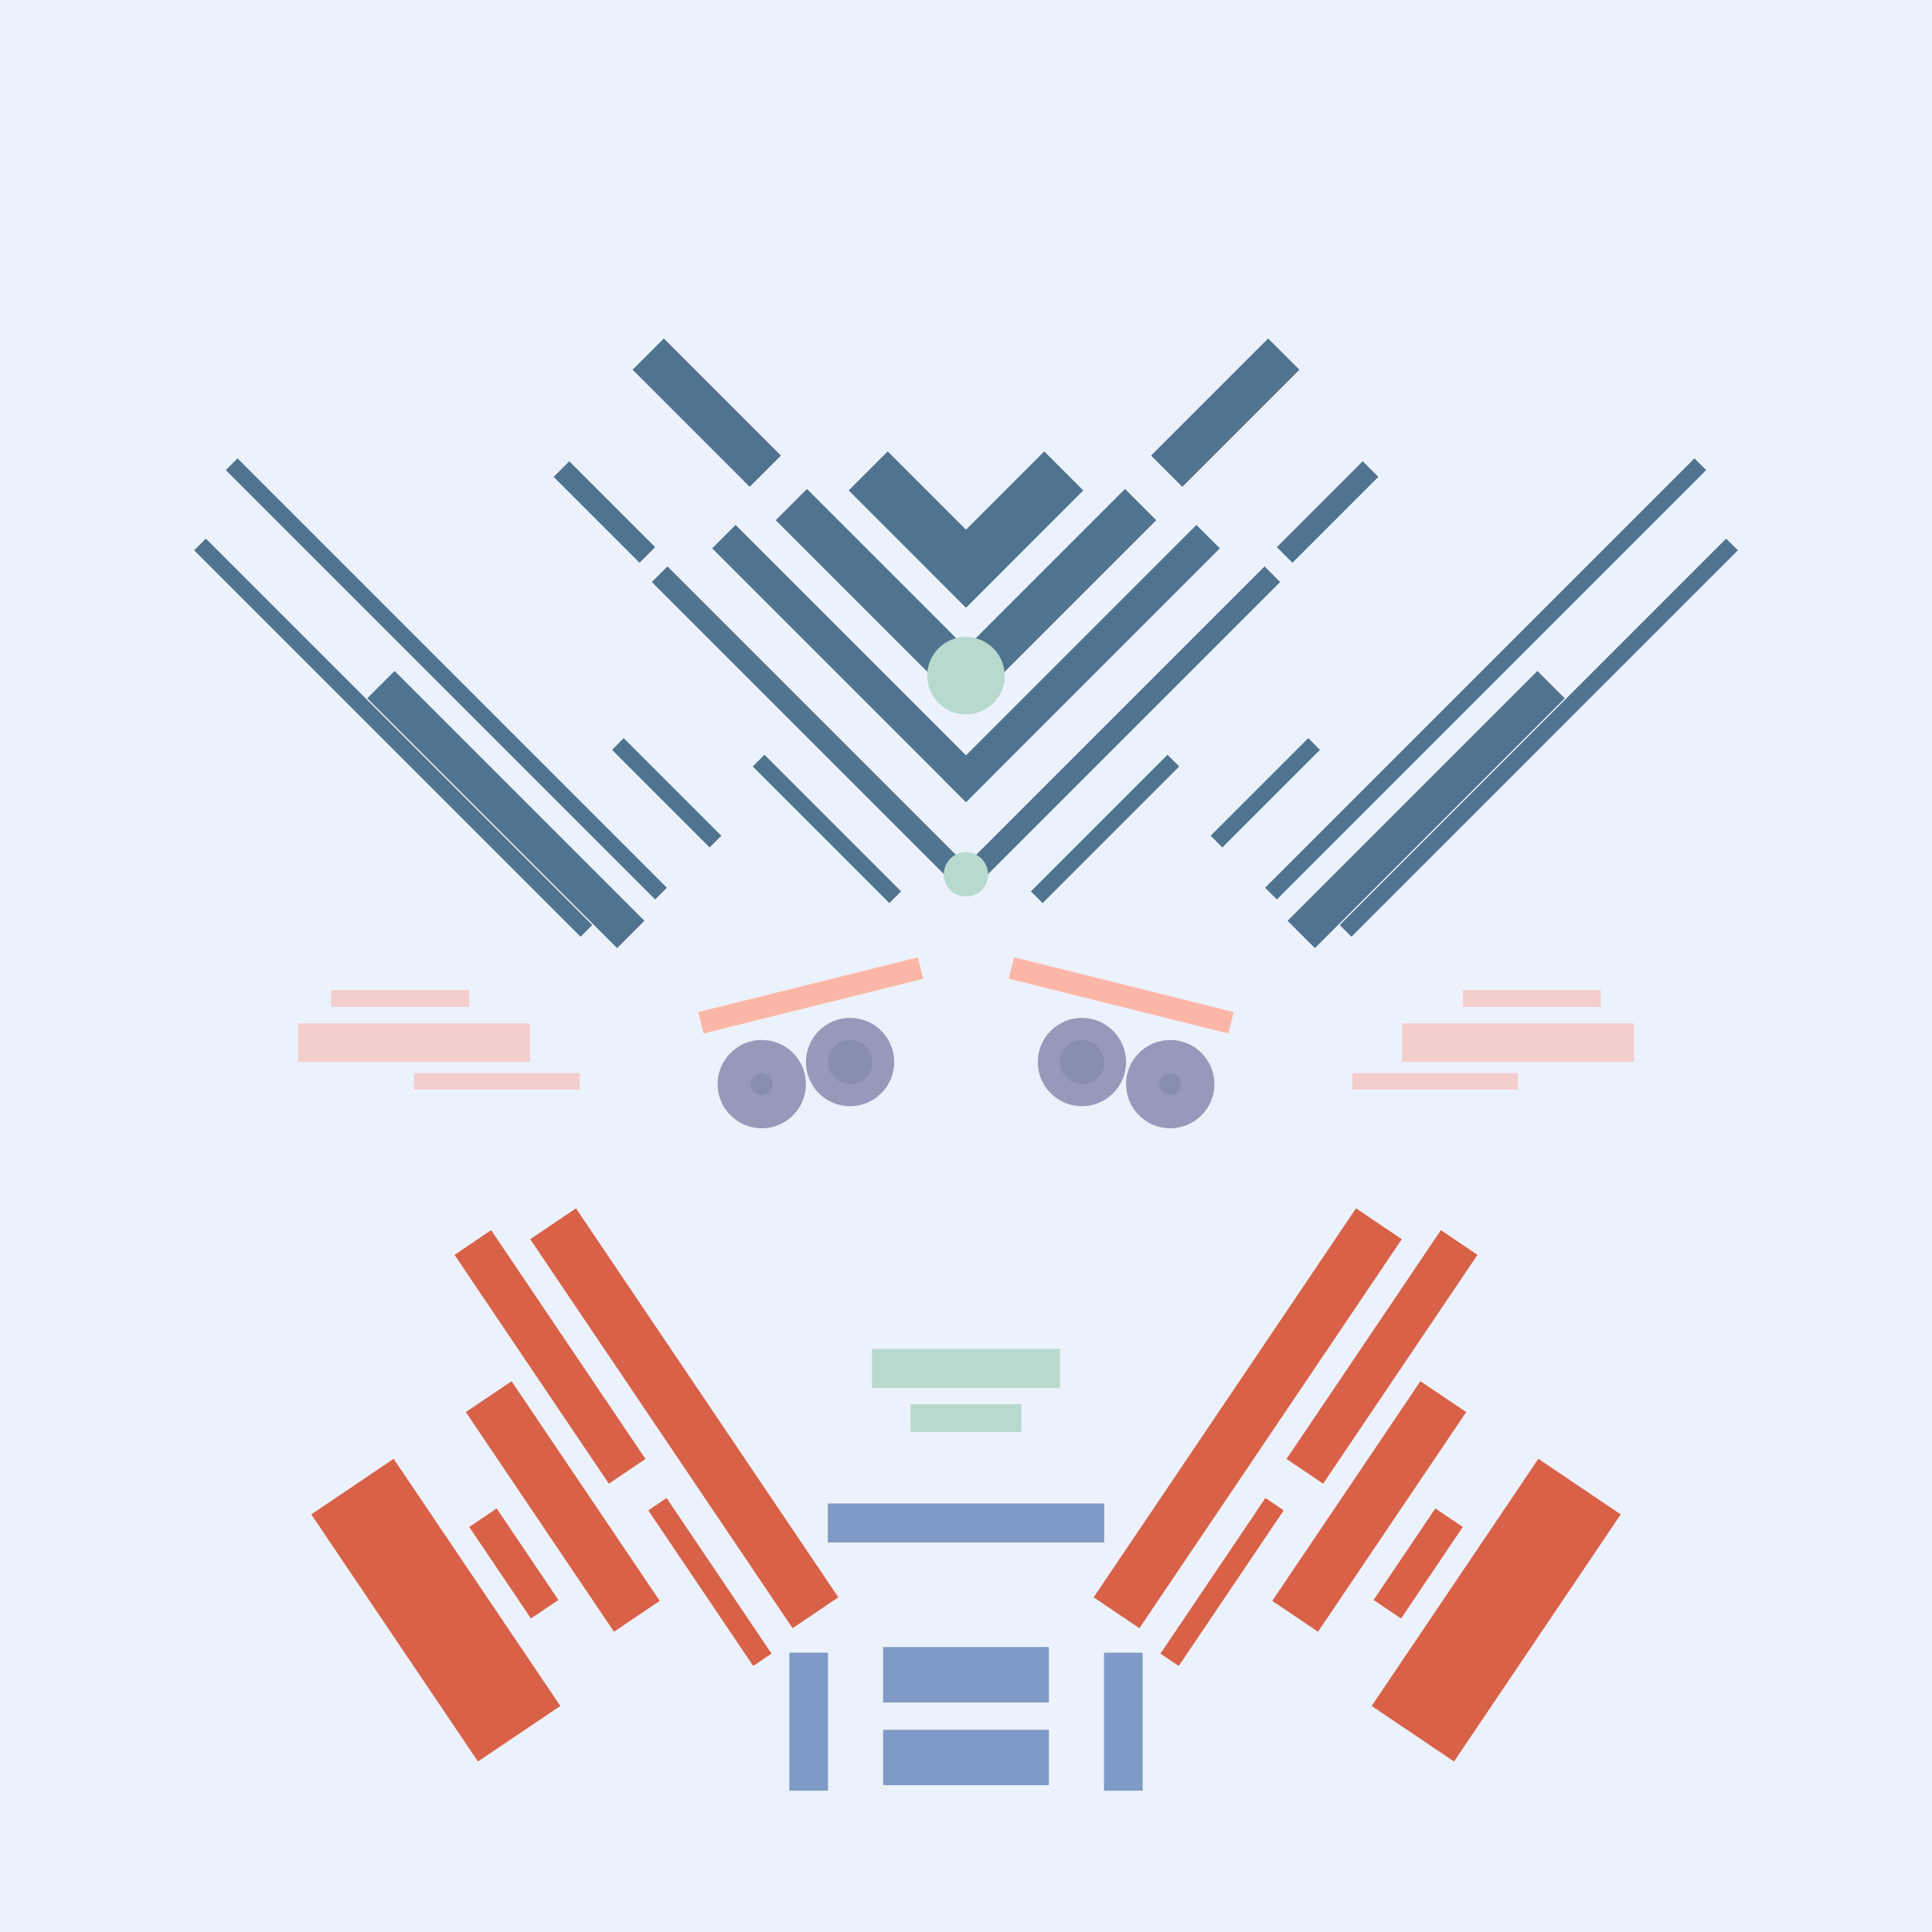 <svg xmlns='http://www.w3.org/2000/svg' preserveAspectRatio='xMinYMin meet' viewBox='0 0 350 350'> <filter id='neon' y='-2' x='-1' width='350' height='350'><feDropShadow flood-color='#8A795D' dx='0' dy='6' flood-opacity='0.65' stdDeviation='2.5' result='shadow'/><feOffset in='StrokePaint' dx='0' dy='2.4' result='offStrPnt'/><feFlood flood-color='#4A4132' flood-opacity='2' result='flood1' /><feOffset in='SourceGraphic' dx='0' dy='2' result='offFlood'/><feOffset in='SourceGraphic' dx='0' dy='9' result='offShadow'/><feComposite in='flood1' in2='offFlood' operator='in'  result='cmpFlood' /><feComposite in='shadow' in2='offShadow' operator='in' result='cmpSha' /><feGaussianBlur in='offStrPnt' stdDeviation='1' result='bStrokeP'/><feGaussianBlur in='cmpFlood' stdDeviation='0.6' result='bFlood'/><feGaussianBlur in='cmpSha' stdDeviation='0.6' result='bShadow'/><feMerge><feMergeNode in='bStrokeP'/><feMergeNode in='bshadow'/><feMergeNode in='bFlood'/><feMergeNode in='SourceGraphic'/></feMerge></filter>  <rect width='100%'  height='100%' fill='#ECF2FB'/> <g filter='url(#neon)' ><rect x='160' y= '300' width='30 ' height=  '10 '  fill= '#7F9AC6' /><rect x='160' y= '285' width='30 ' height=  '10 '  fill= '#7F9AC6' /><rect x='143' y= '286' width='7  ' height=  '25 '  fill= '#7F9AC6' /><rect x='150' y= '259' width='50 ' height=  '7  '  fill= '#7F9AC6' /><rect x='70 ' y= '251' width='18 ' height=  '54 '  fill= '#D86148' transform = '  translate( -142   , 92  ) rotate ( -34)'  /><rect x='96 ' y= '207' width='8  ' height=  '50 '  fill= '#D86148' transform = '  translate( -113   , 96  ) rotate ( -34)'  /><rect x='97 ' y= '236' width='10 ' height=  '48 '  fill= '#D86148' transform = '  translate( -128   , 101 ) rotate ( -34)'  /><rect x='127' y= '256' width='4  ' height=  '34 '  fill= '#D86148' transform = '  translate( -131   , 119 ) rotate ( -34)'  /><rect x='90 ' y= '260' width='6  ' height=  '20 '  fill= '#D86148' transform = '  translate( -135   , 98  ) rotate ( -34)'  /><rect x='119' y= '201' width='10 ' height=  '85 '  fill= '#D86148' transform = '  translate( -115   , 111 ) rotate ( -34)'  /><rect x='160' y= '300' width='30 ' height=  '10 '  fill= '#7F9AC6' transform= 'scale(-1,1) translate(-350,0)'/><rect x='160' y= '285' width='30 ' height=  '10 '  fill= '#7F9AC6' transform= 'scale(-1,1) translate(-350,0)'/><rect x='143' y= '286' width='7  ' height=  '25 '  fill= '#7F9AC6' transform= 'scale(-1,1) translate(-350,0)'/><rect x='150' y= '259' width='50 ' height=  '7  '  fill= '#7F9AC6' transform= 'scale(-1,1) translate(-350,0)'/><rect x='70 ' y= '251' width='18 ' height=  '54 '  fill= '#D86148' transform = ' scale(-1,1)  translate(-350,0) translate( -142   , 92  ) rotate ( -34)'  /><rect x='96 ' y= '207' width='8  ' height=  '50 '  fill= '#D86148' transform = ' scale(-1,1)  translate(-350,0) translate( -113   , 96  ) rotate ( -34)'  /><rect x='97 ' y= '236' width='10 ' height=  '48 '  fill= '#D86148' transform = ' scale(-1,1)  translate(-350,0) translate( -128   , 101 ) rotate ( -34)'  /><rect x='127' y= '256' width='4  ' height=  '34 '  fill= '#D86148' transform = ' scale(-1,1)  translate(-350,0) translate( -131   , 119 ) rotate ( -34)'  /><rect x='90 ' y= '260' width='6  ' height=  '20 '  fill= '#D86148' transform = ' scale(-1,1)  translate(-350,0) translate( -135   , 98  ) rotate ( -34)'  /><rect x='119' y= '201' width='10 ' height=  '85 '  fill= '#D86148' transform = ' scale(-1,1)  translate(-350,0) translate( -115   , 111 ) rotate ( -34)'  /><rect x='75 ' y= '181' width='30 ' height=  '3  '  fill= '#F4CDCD' /><rect x='60 ' y= '166' width='25 ' height=  '3  '  fill= '#F4CDCD' /><rect x='54 ' y= '172' width='42 ' height=  '7  '  fill= '#F4CDCD' /><rect x='107' y= '129' width='25 ' height=  '3  '  fill= '#50738F' transform = '  translate( 113 , 307 ) rotate ( -135  )'  /><rect x='26 ' y= '109' width='110' height=  '3  '  fill= '#50738F' transform = '  translate( 60  , 245 ) rotate ( -135  )'  /><rect x='23 ' y= '118' width='99 ' height=  '3  '  fill= '#50738F' transform = '  translate( 38  , 256 ) rotate ( -135  )'  /><rect x='60 ' y= '129' width='64 ' height=  '7  '  fill= '#50738F' transform = '  translate( 63  , 292 ) rotate ( -135  )'  /><rect x='132' y= '135' width='35 ' height=  '3  '  fill= '#50738F' transform = '  translate( 159 , 339 ) rotate ( -135  )'  /><rect x='108' y= '116' width='80 ' height=  '4  '  fill= '#50738F' transform = '  translate( 169 , 307 ) rotate ( -135  )'  /><rect x='98 ' y= '78 ' width='22 ' height=  '4  '  fill= '#50738F' transform = '  translate( 130 , 213 ) rotate ( -135  )'  /><rect x='121' y= '104' width='65 ' height=  '6  '  fill= '#50738F' transform = '  translate( 187 , 291 ) rotate ( -135  )'  /><rect x='137' y= '91 ' width='48 ' height=  '8  '  fill= '#50738F' transform = '  translate( 207 , 276 ) rotate ( -135  )'  /><rect x='112' y= '58 ' width='30 ' height=  '8  '  fill= '#50738F' transform = '  translate( 174 , 195 ) rotate ( -135  )'  /><rect x='153' y= '78 ' width='30 ' height=  '10 '  fill= '#50738F' transform = '  translate( 228 , 260 ) rotate ( -135  )'  /><circle cx='175' cy='145' r ='4  '  fill= '#b8d9ce' /><circle cx='175' cy='109' r ='7  '  fill= '#b8d9ce' /><rect x='75 ' y= '181' width='30 ' height=  '3  '  fill= '#F4CDCD' transform= 'scale(-1,1) translate(-350,0)'/><rect x='60 ' y= '166' width='25 ' height=  '3  '  fill= '#F4CDCD' transform= 'scale(-1,1) translate(-350,0)'/><rect x='54 ' y= '172' width='42 ' height=  '7  '  fill= '#F4CDCD' transform= 'scale(-1,1) translate(-350,0)'/><rect x='107' y= '129' width='25 ' height=  '3  '  fill= '#50738F' transform = ' scale(-1,1)  translate(-350,0) translate( 113 , 307 ) rotate ( -135  )'  /><rect x='26 ' y= '109' width='110' height=  '3  '  fill= '#50738F' transform = ' scale(-1,1)  translate(-350,0) translate( 60  , 245 ) rotate ( -135  )'  /><rect x='23 ' y= '118' width='99 ' height=  '3  '  fill= '#50738F' transform = ' scale(-1,1)  translate(-350,0) translate( 38  , 256 ) rotate ( -135  )'  /><rect x='60 ' y= '129' width='64 ' height=  '7  '  fill= '#50738F' transform = ' scale(-1,1)  translate(-350,0) translate( 63  , 292 ) rotate ( -135  )'  /><rect x='132' y= '135' width='35 ' height=  '3  '  fill= '#50738F' transform = ' scale(-1,1)  translate(-350,0) translate( 159 , 339 ) rotate ( -135  )'  /><rect x='108' y= '116' width='80 ' height=  '4  '  fill= '#50738F' transform = ' scale(-1,1)  translate(-350,0) translate( 169 , 307 ) rotate ( -135  )'  /><rect x='98 ' y= '78 ' width='22 ' height=  '4  '  fill= '#50738F' transform = ' scale(-1,1)  translate(-350,0) translate( 130 , 213 ) rotate ( -135  )'  /><rect x='121' y= '104' width='65 ' height=  '6  '  fill= '#50738F' transform = ' scale(-1,1)  translate(-350,0) translate( 187 , 291 ) rotate ( -135  )'  /><rect x='137' y= '91 ' width='48 ' height=  '8  '  fill= '#50738F' transform = ' scale(-1,1)  translate(-350,0) translate( 207 , 276 ) rotate ( -135  )'  /><rect x='112' y= '58 ' width='30 ' height=  '8  '  fill= '#50738F' transform = ' scale(-1,1)  translate(-350,0) translate( 174 , 195 ) rotate ( -135  )'  /><rect x='153' y= '78 ' width='30 ' height=  '10 '  fill= '#50738F' transform = ' scale(-1,1)  translate(-350,0) translate( 228 , 260 ) rotate ( -135  )'  /><circle cx='175' cy='145' r ='4  '  fill= '#b8d9ce' transform= 'scale(-1,1) translate(-350,0)'/><circle cx='175' cy='109' r ='7  '  fill= '#b8d9ce' transform= 'scale(-1,1) translate(-350,0)'/><rect x='158' y= '231' width='34 ' height=  '7  '  fill= '#b8d9ce' /><rect x='165' y= '241' width='20 ' height=  '5  '  fill= '#b8d9ce' /><rect x='158' y= '231' width='34 ' height=  '7  '  fill= '#b8d9ce' transform= 'scale(-1,1) translate(-350,0)'/><rect x='165' y= '241' width='20 ' height=  '5  '  fill= '#b8d9ce' transform= 'scale(-1,1) translate(-350,0)'/></g><g fill-opacity='0.85'><rect x='123' y= '165' width='41 ' height=  '4  '  fill= '#FFAC99' filter='url(#neon)'  transform = '  translate( -36 , 40  ) rotate ( -14)'  /><circle cx='154' cy='179' r ='8  '  fill= '#868BB0' filter='url(#neon)'  /><circle cx='138' cy='183' r ='8  '  fill= '#868BB0' filter='url(#neon)'  /><circle cx='138' cy='183' r ='2  '  fill= '#868BB0' filter='url(#neon)'  /><circle cx='154' cy='179' r ='4  '  fill= '#868BB0' filter='url(#neon)'  /><rect x='123' y= '165' width='41 ' height=  '4  '  fill= '#FFAC99' filter='url(#neon)'  transform = ' scale(-1,1)  translate(-350,0) translate( -36 , 40  ) rotate ( -14)'  /><circle cx='154' cy='179' r ='8  '  fill= '#868BB0' filter='url(#neon)'  transform= 'scale(-1,1) translate(-350,0)'/><circle cx='138' cy='183' r ='8  '  fill= '#868BB0' filter='url(#neon)'  transform= 'scale(-1,1) translate(-350,0)'/><circle cx='138' cy='183' r ='2  '  fill= '#868BB0' filter='url(#neon)'  transform= 'scale(-1,1) translate(-350,0)'/><circle cx='154' cy='179' r ='4  '  fill= '#868BB0' filter='url(#neon)'  transform= 'scale(-1,1) translate(-350,0)'/></g></svg>